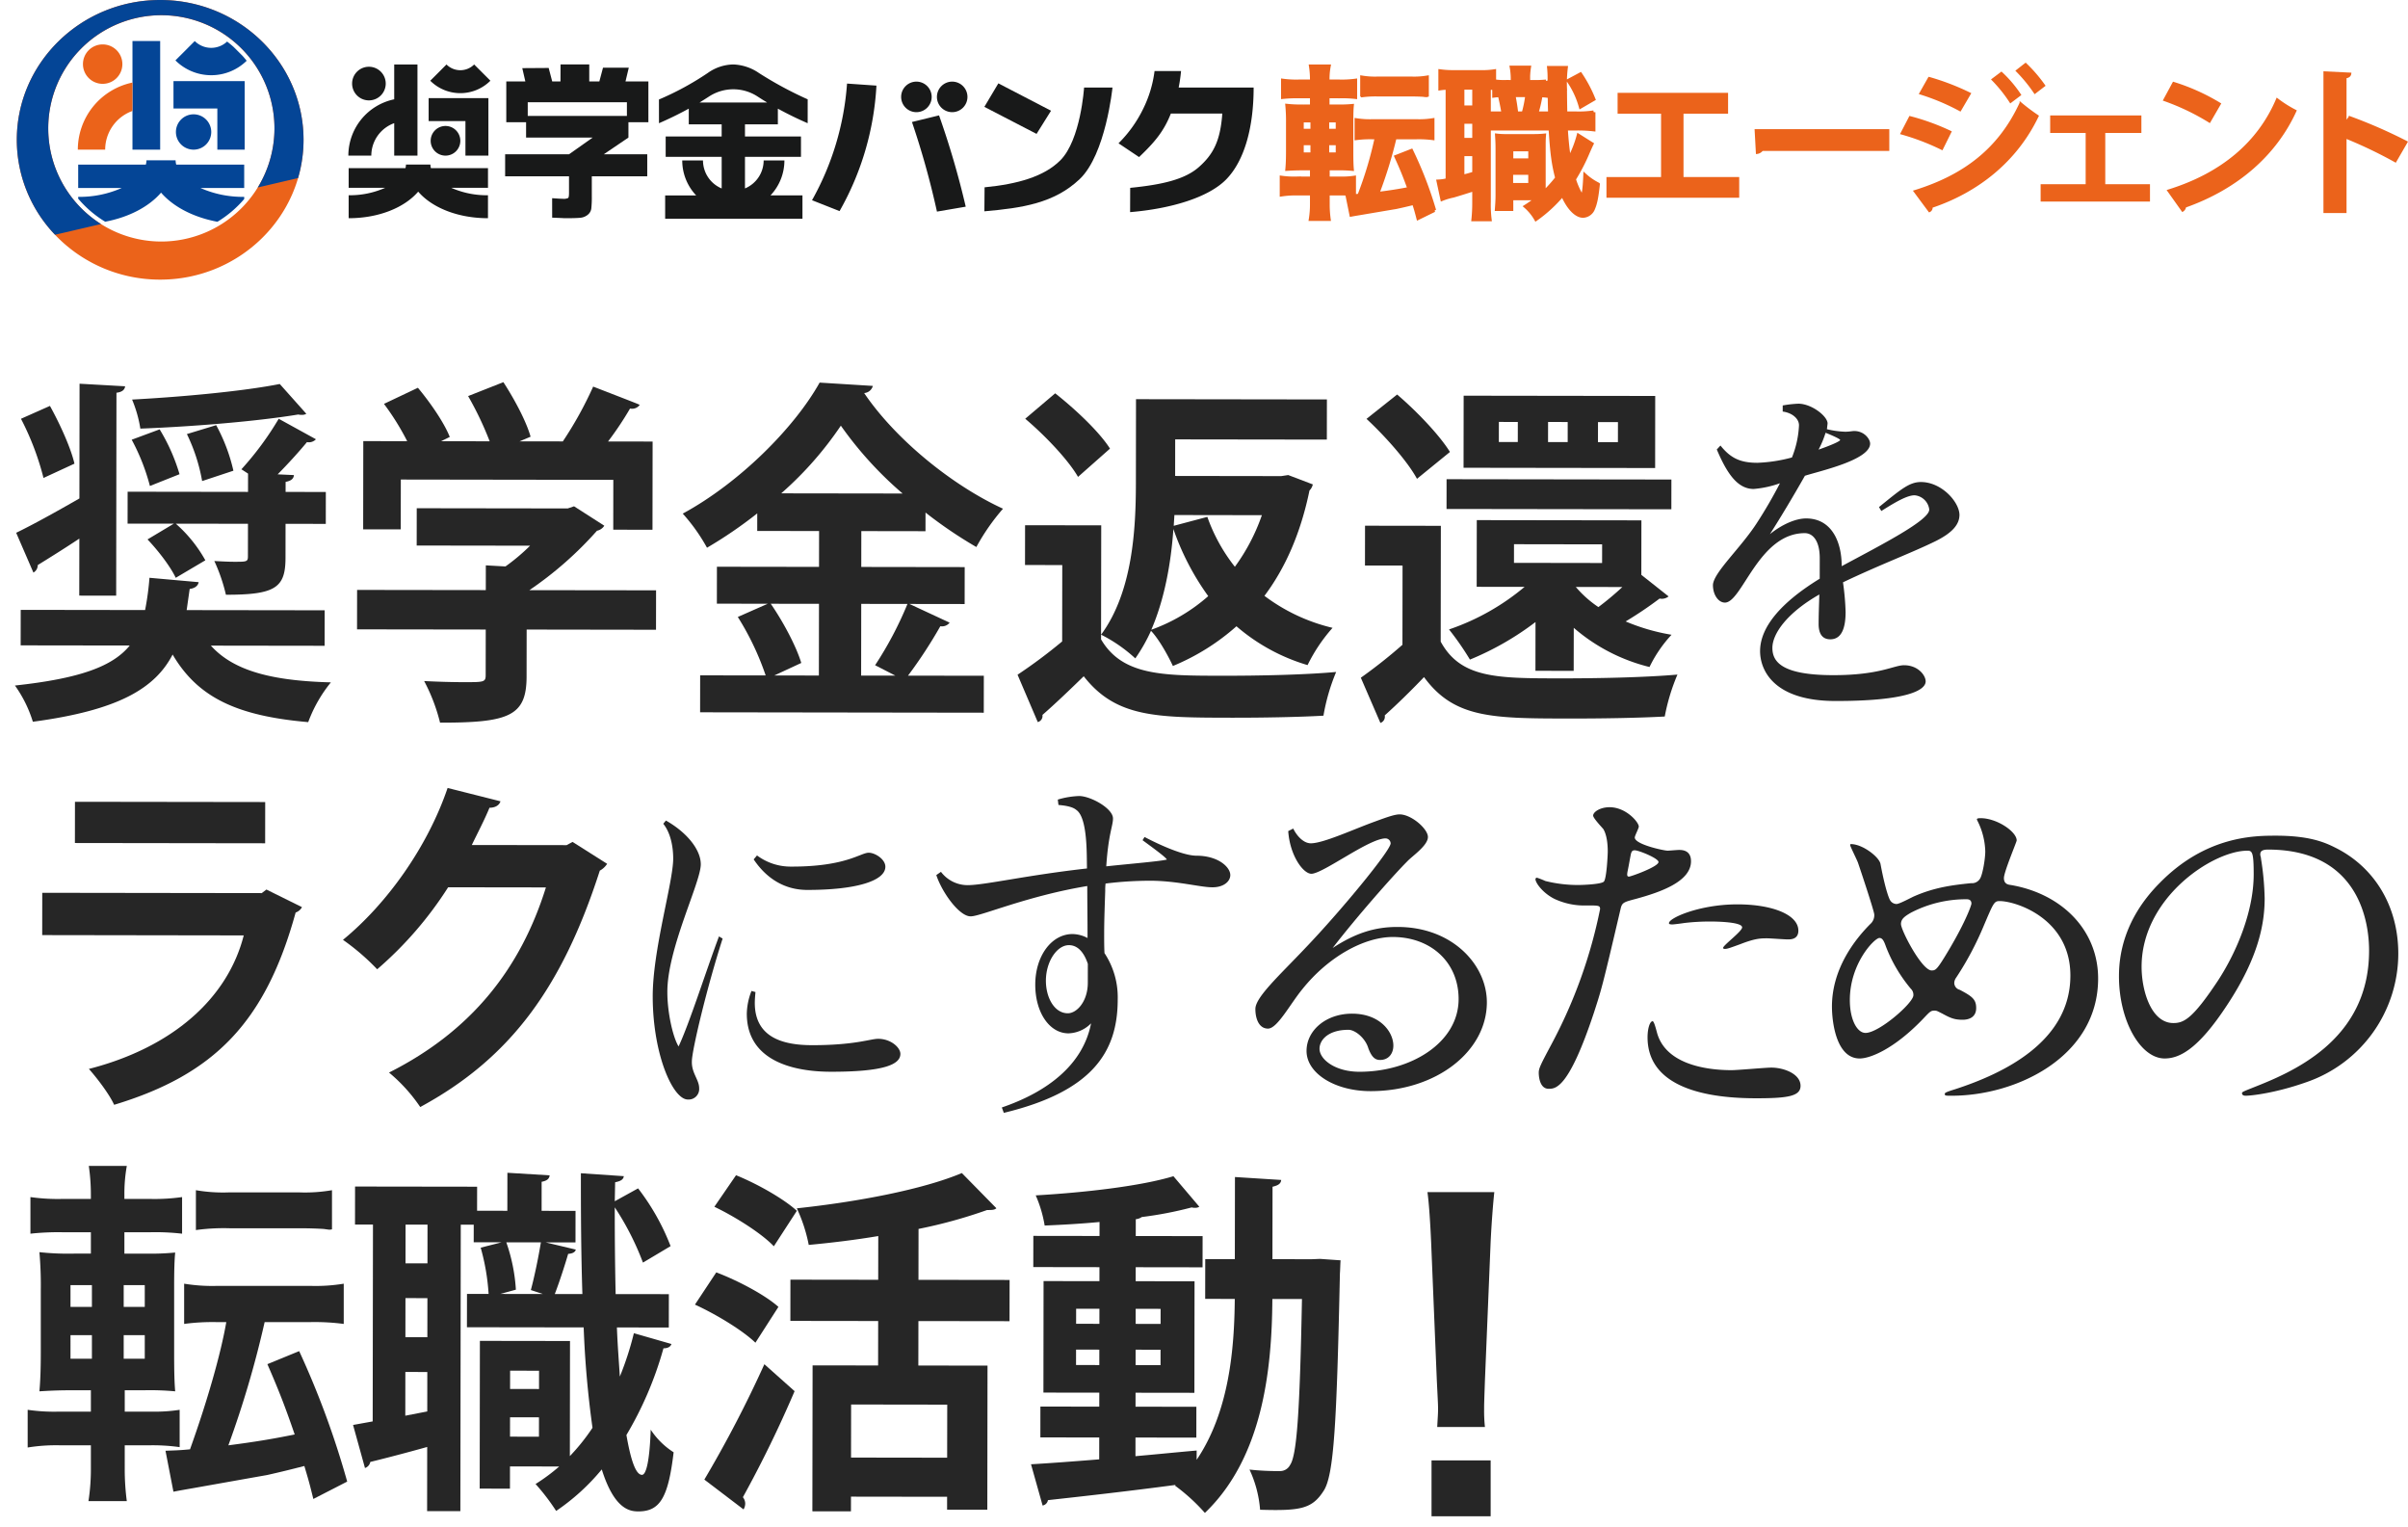 <svg xmlns="http://www.w3.org/2000/svg" width="679.884" height="431.142" viewBox="0 0 679.884 431.142">
  <g id="グループ_1259" data-name="グループ 1259" transform="translate(508.362 781.704)">
    <g id="グループ_1250" data-name="グループ 1250" transform="matrix(0.998, 0.07, -0.07, 0.998, -499.685, -702.769)">
      <path id="パス_2639" data-name="パス 2639" d="M7.9,10.705c3.156,4.853,6.711,11.4,8.044,15.772L7.512,31.112A77.382,77.382,0,0,0,0,14.9Zm12,52.816L18.8,47.474c-4.2,3.229-8.232,6.144-11.191,8.272a2.385,2.385,0,0,1-1.072,2.2L.9,47.083c4.436-2.536,10.739-6.62,17.126-10.913L15.8,3.875,28.677,3.7c-.032.916-.639,1.666-2.31,1.985l3.927,57.122ZM89.966,72.8,57.943,75c6.854,6.628,17.817,8.714,34.51,7.972a39.181,39.181,0,0,0-5.6,11.639C66.7,94.276,55.3,89.885,47.349,78.264c-4.3,9.931-14.275,16.8-38.024,21.677A35.432,35.432,0,0,0,3.57,90.1C21.877,86.81,30.724,82.753,35.1,76.571L4.386,78.682,3.7,68.691l35.021-2.406a78.193,78.193,0,0,0,.592-9.167l13.942.261c-.118,1.018-.912,1.784-2.4,2.089l-.433,6.013L89.28,62.809ZM80.235,7.862a2.342,2.342,0,0,1-1.29.393A3.273,3.273,0,0,1,78,8.218c-11.386,2.71-29.072,5.446-44.2,7.093A35.355,35.355,0,0,0,30.9,7.3C45.453,5.487,62.2,2.715,72.169,0ZM46.707,56.608c-1.612-2.93-5.389-7.233-8.7-10.25l7.092-4.95-13.017.9-.617-8.984,33.9-2.329-.354-5.148-1.956-1.082A86.739,86.739,0,0,0,72.56,9.808l10.882,5.033a2.739,2.739,0,0,1-2.472.981c-1.973,2.772-4.915,6.524-7.614,9.65l4.6-.113c-.022,1.015-.637,1.666-2.207,2.077l.194,2.826,11.329-.779.617,8.982-11.329.779.659,9.589c.577,8.375-2.094,10.589-16.047,11.548a49.217,49.217,0,0,0-3.929-9.262c1.973-.035,3.947-.067,5.537-.177,3.559-.244,3.932-.271,3.829-1.786l-.631-9.184-20.319,1.4a39.02,39.02,0,0,1,9.041,9.72ZM39.246,15.141a52.951,52.951,0,0,1,6.486,12.229l-8.105,3.9A58.231,58.231,0,0,0,31.583,18.61Zm15.836-2.3a50,50,0,0,1,5.75,12.482l-8.6,3.531a50.019,50.019,0,0,0-5.217-12.924Z" transform="translate(0 24.457)" fill="#262626"/>
      <path id="パス_2640" data-name="パス 2640" d="M11.324,29.961l.963,14.028-10.58.728L0,19.888l12.359-.85A71.611,71.611,0,0,0,5.085,8.994l9.237-5.2c3.75,3.9,8.07,9.28,9.941,13.209l-2.354,1.378,13.673-.939a92.292,92.292,0,0,0-6.96-12.3L38.275.526c3.418,4.532,7.218,10.558,8.734,14.814l-3,1.523,12.172-.836A105.525,105.525,0,0,0,63.641,0C76.521,3.983,76.809,4.064,77.1,4.247a2.667,2.667,0,0,1-2.647,1.2,90.877,90.877,0,0,1-5.542,9.709l12.548-.863,1.706,24.83-11.047.759-.966-14.028ZM85.371,56.1l.762,11.1-36.423,2.5.909,13.221c.764,11.1-3.974,13.354-23.45,14.693a50.929,50.929,0,0,0-5.3-11.4c3.853-.062,8.073-.253,11.068-.459,5.807-.4,6.274-.432,6.136-2.45L38.194,70.5,1.956,72.992l-.762-11.1L37.43,59.4l-.479-6.965,5.546-.078a56.236,56.236,0,0,0,6.527-6.33l-31.93,2.194-.722-10.5L58.882,34.8l1.737-.728,8.9,4.866A3.2,3.2,0,0,1,67.554,40.5,101.9,101.9,0,0,1,49.7,58.557Z" transform="translate(96.812 18.999)" fill="#262626"/>
      <path id="パス_2641" data-name="パス 2641" d="M65.6,60.648l11.69,4.47a2.738,2.738,0,0,1-2.551,1.189,131.122,131.122,0,0,1-8.127,14.551l21.35-1.469.715,10.4L8.807,95.276l-.715-10.4,18.448-1.268a77.912,77.912,0,0,0-9-15.908l8.169-4.313-14.325.985-.715-10.395L39.418,52l-.693-10.091-17.416,1.2-.341-4.945A123.981,123.981,0,0,1,7.5,48.823,51.46,51.46,0,0,0,0,39.7C15.5,29.817,29.79,13.219,35.948.121L50.991,0a2.712,2.712,0,0,1-2.3,2.185c9.9,12.6,26.791,24.322,41.372,29.809a60.356,60.356,0,0,0-6.748,11.312,124,124,0,0,1-14.991-8.7l.361,5.249L50.617,41.094l.693,10.091,29.121-2,.713,10.395ZM40.133,62.4l-13.578.932c3.913,4.9,8.036,11.516,9.759,16.06l-7.341,4.053,12.546-.862ZM61.5,29.7A104.179,104.179,0,0,1,42.772,11.821a98.663,98.663,0,0,1-15.45,20.227Zm-4.355,48.87a101.822,101.822,0,0,0,7.9-17.883l-13.015.894,1.386,20.184,9.645-.663Z" transform="translate(188.179 13.285)" fill="#262626"/>
      <path id="パス_2642" data-name="パス 2642" d="M7.935,3.642c5.822,3.962,13.1,9.849,16.519,14.48l-8.442,8.591C12.971,22.157,5.844,15.65,0,11.388ZM23.5,39.888l2.205,32.1c6.692,9.779,18.116,9,34.6,7.862,10.768-.74,23.574-1.924,32.227-3.33a56.233,56.233,0,0,0-2.711,12.556c-6.9.88-16.72,1.759-25.9,2.389C42.859,92.91,31.436,93.7,21.555,82.712c-3.757,4.214-7.6,8.432-10.862,11.7A1.785,1.785,0,0,1,9.521,96.52L2.893,83.589a146.57,146.57,0,0,0,11.9-10.25l-1.477-21.5-10.488.722-.769-11.2ZM75.15,22.041l7.107,2.148a3.426,3.426,0,0,1-.818,1.781C79.824,38.047,76.2,48.231,70.839,56.51A51.793,51.793,0,0,0,90.65,64.172a46.6,46.6,0,0,0-6.3,10.98,54.166,54.166,0,0,1-20.788-9.523A63.205,63.205,0,0,1,46.449,78.06c-1.507-2.735-4.455-7.3-6.861-9.466a47.883,47.883,0,0,1-3.866,8.073,42.249,42.249,0,0,0-10.1-6c8.061-12.722,7.69-30.441,6.81-43.257L30.8,3.694,84.547,0l.777,11.3-42.7,2.936.708,10.292L73.2,22.479ZM55.021,57.7a72.9,72.9,0,0,1-11.13-18.2c0,9.53-1.081,19.846-4.229,28.784A49.529,49.529,0,0,0,55.021,57.7m-11.1-19.112,9.284-3.175a48.924,48.924,0,0,0,8.737,13.5,55.106,55.106,0,0,0,6.584-15.055L43.9,35.545Z" transform="translate(282.722 8.131)" fill="#262626"/>
      <path id="パス_2643" data-name="パス 2643" d="M8.142,4.692c5.65,4.173,12.669,10.488,16,15.124l-8.749,8.206C12.437,23.359,5.677,16.726,0,12.147Zm14.9,36.09,2.241,32.6c6.326,9.909,16.625,9.2,33.854,8.017,11.144-.765,24.511-1.991,33.446-3.416a57.224,57.224,0,0,0-2.747,12.052c-7.088.894-17.374,1.8-26.833,2.453-21.629,1.487-32.4,2.227-41.716-8.795-3.475,4.193-7.142,8.3-10.305,11.56a1.835,1.835,0,0,1-1.071,2.2l-6.4-12.336a144.265,144.265,0,0,0,11.066-10.09L13.042,52.723l-10.58.727-.769-11.2Zm1.266-4.854-.577-8.377,63.3-4.35.577,8.377ZM80.824,0l1.4,20.286L28.285,23.993,26.89,3.708ZM63.3,78.981l-10.769.74-.943-13.727A81.592,81.592,0,0,1,33.869,77.86a80.809,80.809,0,0,0-6.483-8.073A66.337,66.337,0,0,0,47.817,56.314l-13.484.927L33.043,38.47l46.35-3.185,1.054,15.34,8.1,5.527a3.012,3.012,0,0,1-2.487.781,108.38,108.38,0,0,1-9.107,7.115,57.418,57.418,0,0,0,13.179,2.844A37.043,37.043,0,0,0,84.57,76.4a51.307,51.307,0,0,1-22.1-9.533Zm-20.252-63.3-.388-5.652-5.337.368.388,5.652Zm.948,28.834.362,5.249,24.811-1.7-.359-5.249Zm13.1-29.8L56.7,9.061l-5.525.379.389,5.652Zm5.144,40.612a30.943,30.943,0,0,0,6.756,5.215,82.632,82.632,0,0,0,6.352-6.117Zm9-41.585-.388-5.652-5.62.388.39,5.65Z" transform="translate(378.804 0.666)" fill="#262626"/>
      <path id="パス_2644" data-name="パス 2644" d="M63.56,35.9c-6.512,3.8-15,7.625-25.413,13.509a72.169,72.169,0,0,1,1.325,8.326c.27,3.937-.315,7.729-3.78,7.967-1.966.135-3.453-.98-3.6-4.418-.145-2.119-.238-4.851-.361-7.985C22.919,59.175,19.3,65.306,19.567,69.241c.256,3.733,2.866,7.508,17.568,6.5,13.2-.907,16.94-4,19.844-4.2,3.932-.27,6.281,2.408,6.4,4.126.174,2.522-5.05,5.923-25.088,7.3-17.23,1.184-21.751-7.124-22.125-12.575-.472-6.862,5.136-14.246,15.359-21.538L31.129,43.1c-.341-4.947-2.453-6.932-4.7-6.776-13.017.9-16.259,20.79-21.127,21.124-1.781.123-3.517-1.887-3.711-4.713C1.45,49.293,8.65,41.8,12.664,34.529a130.185,130.185,0,0,0,5.778-11.756A28.809,28.809,0,0,1,11.155,24.9C6.755,25.2,3.482,21.371,0,14.512l.954-1.184C4.106,16.763,7,17.781,11.68,17.461a43,43,0,0,0,9.634-2.184A27.463,27.463,0,0,0,22.663,6.16l-.007-.1c-.132-1.917-2.3-3.389-4.851-3.519L17.686.822A31.031,31.031,0,0,1,22.051.014C25.8-.242,30.535,2.98,30.676,5L30.6,6.627a25.362,25.362,0,0,0,5.2.352c1.216-.084,1.953-.337,2.514-.376,2.9-.2,4.654,2.012,4.736,3.224.32,4.644-13.791,8.756-17.726,10.344-2.8,5.871-6.11,12.386-8.7,17.128,3.183-2.956,6.9-4.937,9.9-5.143,7.115-.489,10.464,5.77,10.941,12.734C48.28,38.063,61.2,30.28,60.992,27.254l-.008-.1A4.565,4.565,0,0,0,56.594,23.5c-2.061.142-5.119,2.177-9.06,5.082L46.8,27.518c5.746-5.364,8.036-7.652,11.312-7.876,5.805-.4,11.15,4.812,11.493,8.437C69.8,30.8,67.989,33.261,63.56,35.9M30.293,7.664a27.034,27.034,0,0,1-1.641,4.878c3.381-1.45,5.832-2.735,5.9-3.145-.216-.391-2.912-1.32-4.257-1.733" transform="translate(478.023 0.001)" fill="#262626"/>
      <path id="パス_2645" data-name="パス 2645" d="M73.4,28.856a3.153,3.153,0,0,1-1.676,1.636C65.413,61.855,52.108,77.674,24.418,88.2c-1.512-2.836-5.288-7.139-7.81-9.6,23.086-7.672,37.681-22.565,40.954-40.639L.819,41.854,0,29.947,61.8,25.7l1.243-1.1ZM61.772,11.606,8.211,15.288l-.8-11.606L60.973,0Z" transform="translate(15.35 142.411)" fill="#262626"/>
      <path id="パス_2646" data-name="パス 2646" d="M72.87,18.2a5.632,5.632,0,0,1-1.929,2.062C62.629,53.994,49.388,74.882,25.052,90.344a46.327,46.327,0,0,0-9.469-9.085C38.18,67.842,50.631,49.142,56.1,26.052L28.571,27.944A104.479,104.479,0,0,1,10.214,52.425,64.449,64.449,0,0,0,0,44.815C11.487,33.985,21.908,17.247,26.462,0L41.607,2.711c-.292,1.236-1.467,1.926-2.966,2.03-1.248,3.736-2.878,7.4-4.241,10.837l26.686-1.834L62.71,12.72Z" transform="translate(100.936 134.845)" fill="#262626"/>
      <path id="パス_2647" data-name="パス 2647" d="M12.747,67.311c.128,3.236,2.413,5.006,2.573,7.328a2.972,2.972,0,0,1-2.963,3.45c-4.214.29-10.7-11.939-11.9-28.082-1-13.216,3.492-32.689,3.027-39.45C3.254,7.225,2.234,3.34,0,.959L.686,0C6.815,2.925,11.081,7.5,11.364,11.638c.354,5.146-7.819,24.465-6.886,36.675.374,5.45,2.359,12.41,4.23,15.02,2.56-6.566,6.222-21.724,9.2-31.763l1.071.533c-3.457,14.03-6.449,32.082-6.234,35.209M41.821,16.743C35.547,17.175,30.181,14.4,26.157,9.2l.858-1.175a15.847,15.847,0,0,0,9.86,2.465c15.45-1.062,19.206-5.274,21.547-5.436,1.779-.121,4.807,1.5,4.952,3.615.278,4.038-7.977,7.141-21.554,8.073M51.986,67.456c-9.926.681-23.783-1.1-24.72-14.73a18.347,18.347,0,0,1,.873-6.449l1.145.228c-.025,1.015-.049,2.03.02,3.04.68,9.891,8.965,11.348,16.924,10.8,12.079-.83,16.355-2.949,18.508-3.1C68.3,57,71.178,59.242,71.3,61.058c.207,3.028-4.429,5.375-19.316,6.4" transform="translate(188.816 139.703)" fill="#262626"/>
      <path id="パス_2648" data-name="パス 2648" d="M77.758,23.078c-3.089.212-10.049-1.133-17.353-.632A102.534,102.534,0,0,0,47.82,24.123a14.037,14.037,0,0,0,.045,2.023c.135,3.339.246,7.692.551,12.133.125,1.816.25,3.632.469,5.441a22.59,22.59,0,0,1,4.647,12.863C54.539,71.218,48.285,82.9,23.7,90.675L23.034,89.2C35.653,83.872,45.05,75.521,46.5,63.757a9.349,9.349,0,0,1-6.173,3.264c-5.337.368-9.766-5.208-10.306-13.081-.555-8.073,3.608-14.546,9.51-14.951a9.373,9.373,0,0,1,4.288.821c-.366-5.35-.8-10.29-1.1-14.627-16.752,3.991-29.374,10.638-32.183,10.83l-.093.007C7.259,36.239,1.926,29.812,0,25.076l1.248-1A9.428,9.428,0,0,0,9,27.3c4.775-.327,16.473-3.972,33.289-7.055C41.935,16.515,41.5,6,38.158,4c-.991-.745-2.7-1.03-5.154-1.066l-.29-1.5A23.75,23.75,0,0,1,38.636.012c3.28-.224,9.887,2.868,9.989,5.7.14,2.018-1,4.532-.949,13.553,7.527-1.329,14.791-2.436,16.91-3.091-.035-.5-5.047-3.607-7.211-4.979l.5-.946c4.367,1.929,11.317,4.493,14.969,4.242,6.18-.425,9.773,2.573,9.925,4.794.125,1.819-1.722,3.667-5.008,3.792M44.412,47.069c-1.354-3.254-3.264-5.047-5.7-4.88-3.371.233-6.141,5.085-5.775,10.435.336,4.844,3.067,9.016,6.812,8.758,2.528-.174,5.391-3.718,5.03-8.963Z" transform="translate(266.696 124.633)" fill="#262626"/>
      <path id="パス_2649" data-name="パス 2649" d="M33.991,78.481c-9.924.683-18.316-3.708-18.753-10.068-.4-5.75,4.708-10.869,12.106-11.378,7.864-.54,11.963,4.35,12.228,8.188.152,2.219-1.035,4.124-3.468,4.293-1.4.094-2.4-.646-3.5-3.006-1.044-2.866-4.106-4.989-5.979-4.859-5.618.386-7.953,3.384-7.778,5.906.2,2.927,4.75,6.164,11.678,5.689,14.421-.991,27.342-10.095,26.5-22.408-.715-10.393-9.065-16.918-19.739-16.185-7.866.541-17.61,6.586-24.457,16.485C9.652,55.616,6.566,62.723,3.946,62.9,1.228,63.089.171,60.022.013,57.7l-.007-.1c-.229-3.328,6.357-10.172,12.867-18.121C22,28.505,34.87,10.484,34.816,8.358a1.462,1.462,0,0,0-1.5-1.317c-4.682.322-16.831,11.095-20.195,11.427-2.34.162-6.439-4.728-7.378-11.558L7.1,6.1c1.069,1.855,3.094,3.946,5.246,3.8,3.558-.244,11.9-4.873,17.65-7.4,3.192-1.435,5.385-2.4,6.79-2.494,3.278-.224,8.237,3.49,8.4,5.812.165,2.421-4.035,5.65-5.335,7.26-3.662,4.207-13.158,16.622-19.3,25.867,5.989-4.569,11.388-6.766,17.756-7.2,15.349-1.153,26,8.759,26.738,19.456.949,13.828-12.513,26.007-31.053,27.281" transform="translate(359.162 123.476)" fill="#262626"/>
      <path id="パス_2651" data-name="パス 2651" d="M76.5,42.719c.521,4.831,1.214,9.446,1.794,13.769A87.953,87.953,0,0,0,81.392,44L92.18,46.3q-.339,1.239-2.163,1.366A100.364,100.364,0,0,1,81.3,72.806c1.7,6.881,3.392,11.024,5.17,10.9,1.219-.084,1.872-4.286,1.561-12.885a21.775,21.775,0,0,0,6.9,5.913c-.617,12.922-2.694,16.918-8.781,17.338-2.34.159-6.777-.044-11.11-11.1A60.949,60.949,0,0,1,63.015,95.562a60.14,60.14,0,0,0-6.326-7.171A52.762,52.762,0,0,0,63,82.991l-13.858.953.43,6.257-8.522.585L38.19,49.2l25.374-1.743,2.229,32.4a57.415,57.415,0,0,0,5.817-8.412,278.575,278.575,0,0,1-4.468-28.084L34.275,45.619l-.644-9.387,6.085-.418a61.751,61.751,0,0,0-3.141-12.863l5.793-1.92-7.866.541-.339-4.945-3.65.251,5.542,80.64-9.365.642L25.45,80.1c-5.969,2.133-11.67,4.047-15.721,5.338A2.265,2.265,0,0,1,8.35,87.253L4.144,75.373,9.6,73.985,5.793,18.578l-5.057.347L0,8.225,34.365,5.863l.465,6.765,8.52-.585-.733-10.7,11.939-.111c-.032.916-.551,1.56-2.123,1.971L53,11.38l9.55-.658.609,8.881-8.427.578,8.662,1.433c-.138.72-.767,1.168-2.072,1.359-.712,3.295-1.894,8.039-2.966,11.562L66.123,34C64.991,23.026,64.1,11.425,63.315.022L75.45,0c-.03.912-.745,1.47-2.317,1.882l.273,5.357,6.306-4.085A64.617,64.617,0,0,1,90.006,18.768L82.552,23.95a78.263,78.263,0,0,0-9.026-15c.561,8.176,1.222,16.446,1.959,24.4l14.983-1.03.642,9.388Zm-54.6-14.3-.75-10.9-6.18.425.749,10.9Zm1.428,20.791-.755-11-6.181.425.755,11Zm-4.66,22.526,6.1-1.634L24,59l-6.18.425ZM51.533,33.887c.765-3.905,1.507-9.533,1.885-13.615l-9.737.669a49.363,49.363,0,0,1,3.632,13.137L42.994,35.59l11.987-.825Zm3.9,22.547-8.147.56.354,5.148,8.147-.56ZM48.563,75.565l8.147-.56-.376-5.45-8.146.56Z" transform="translate(109.21 240.632)" fill="#262626"/>
      <path id="パス_2652" data-name="パス 2652" d="M5.369,32.805c6.051,1.816,14.1,5.318,18.176,8.485L17.777,51.828C13.983,48.639,6.181,44.615,0,42.3ZM9.012,5.074C14.976,7,22.854,10.715,26.836,13.888L21.061,24.322c-3.714-3.392-11.43-7.528-17.525-9.948ZM6.1,91.364A336.562,336.562,0,0,0,20.722,57.707l9.041,6.986A331.713,331.713,0,0,1,17.3,95.562a2.9,2.9,0,0,1,.781,1.774,3.215,3.215,0,0,1-.357,1.647Zm82.79-50.61L63.236,42.517l.858,12.516L83.57,53.694l2.789,40.571-11.329.779-.25-3.634-27.062,1.86L48,97.408l-10.862.747L34.319,57.08l18.446-1.268L51.905,43.3l-24.72,1.7-.8-11.607,24.718-1.7-.846-12.31c-6.478,1.56-13.071,2.824-19.4,3.866a43.85,43.85,0,0,0-4.079-10.063C43.61,10.2,61.906,5.394,72.542,0L82.96,9.22c-.528.545-1.182.588-2.586.686a139.361,139.361,0,0,1-18.922,6.675l.985,14.33,25.658-1.764ZM74.024,80.409,73,65.473,45.936,67.332l1.027,14.937Z" transform="translate(207.228 233.08)" fill="#262626"/>
      <path id="パス_2653" data-name="パス 2653" d="M81.279,21.451l5.832,0c-.032.916.072,2.43.069,3.748,2.05,42.143,2.307,56.829-.292,61.467-2.922,5.374-6.259,6.109-17.515,6.581a32.711,32.711,0,0,0-3.774-11.1,72.818,72.818,0,0,0,8.456-.177,3.151,3.151,0,0,0,2.876-1.922C78.618,77.2,78.649,65.335,77,33.1l-8.334.573c1.266,19.787.445,44.788-14.772,61.55a53.452,53.452,0,0,0-8.955-7.09l.175-.214c-13.359,2.743-26.646,5.176-35.66,6.81A1.837,1.837,0,0,1,8.06,96.346L3.984,84.967c5.129-.656,11.742-1.619,19.1-2.731l-.423-6.156L6.085,77.217l-.6-8.68L22.063,67.4l-.27-3.935L6.062,64.544,3.9,33.156l15.73-1.081-.27-3.937L.73,29.418l-.6-8.78,18.633-1.28-.271-3.937C13.281,16.288,8.058,16.95,3.111,17.5A35.211,35.211,0,0,0,0,9.189c13.614-1.748,29.315-4.65,38.389-8.114l7.893,8.078a2.033,2.033,0,0,1-1.2.384,3.219,3.219,0,0,1-.943-.037A105.646,105.646,0,0,1,30.284,13.19a3.394,3.394,0,0,1-1.644.725l.327,4.741,18.82-1.293.6,8.78-18.82,1.293.27,3.937,16.573-1.138,2.158,31.389L32,62.764l.271,3.934L49.4,65.519,50,74.2,32.866,75.378l.361,5.247c5.677-.9,11.44-1.9,17.117-2.8l.18,2.625c8.238-14.256,8.424-32.114,7.559-46.048l-8.333.573-.769-11.2,8.333-.573L55.726.088,68.8,0c-.025,1.015-.644,1.565-2.3,2.084l1.4,20.387,11.049-.759ZM13.614,40.295l.292,4.241,6.556-.45-.292-4.239ZM14.7,56.142l6.552-.45-.3-4.34-6.552.45ZM37.4,38.663l-7.024.482.292,4.239,7.023-.482Zm1.089,15.846-.3-4.34-7.023.482.3,4.34Z" transform="translate(301.008 228.716)" fill="#262626"/>
      <path id="パス_2660" data-name="パス 2660" d="M-119.995-7.107c0,1.133.309,4.532,2.781,4.532,1.957,0,5.665,0,12.772-21.424,2.163-6.7,2.266-6.8,7.519-29.252.412-1.854.824-1.957,4.326-2.884,6.8-1.854,15.553-4.841,15.553-10.609,0-3.193-2.575-3.193-3.4-3.193-.515,0-2.781.206-3.193.206-1.03,0-9.27-1.751-9.27-3.708,0-.515,1.133-2.575,1.133-3.09,0-1.236-3.6-5.459-8.24-5.459-2.678,0-4.635,1.339-4.635,2.369,0,.721,2.472,3.3,2.884,3.811,1.236,2.06,1.236,5.562,1.236,6.386,0,.721-.309,7.725-1.133,8.446s-5.768.927-7.313.927a37.851,37.851,0,0,1-9.167-1.133,22.5,22.5,0,0,0-2.369-.927.433.433,0,0,0-.412.412c0,1.03,2.06,3.914,5.356,5.562a19.793,19.793,0,0,0,9.167,1.854c3.3,0,3.708,0,3.708,1.03a138.7,138.7,0,0,1-13.6,37.9C-119.48-9.373-119.995-8.343-119.995-7.107Zm25.029-56.65c.515-2.472.515-2.781.927-4.841.206-1.03.515-1.236,1.133-1.236,1.133,0,6.695,2.266,6.695,3.3,0,1.339-7.828,4.12-8.343,4.12C-95.172-62.418-95.069-63.036-94.966-63.757Zm11.742,14.626c.1.206.824.206.927.206.412,0,2.781-.309,3.4-.412a60.776,60.776,0,0,1,7.416-.412c1.545,0,8.858.1,8.858,1.648,0,1.133-5.356,5.047-5.356,5.768,0,.309.309.309.515.309.721,0,1.751-.412,4.326-1.339,4.223-1.648,5.768-1.648,7.622-1.648.824,0,4.841.309,5.768.309.824,0,2.987,0,2.987-2.472,0-4.532-7.416-7.416-17.2-7.416C-74.984-54.59-83.945-50.47-83.224-49.131Zm-4.635,27.5c-.824,0-1.442,2.163-1.442,4.532C-89.3-4.12-75.4.1-58.71.1c8.755,0,12.566-.515,12.566-3.5,0-3.4-4.738-5.15-8.24-5.15-1.648,0-9.476.721-11.227.721-7.828,0-18.952-1.957-21.115-10.918C-86.829-19.055-87.447-21.63-87.859-21.63ZM37.8-33.681c0-13.6-10.2-23.9-24.617-26.368-.824-.1-1.957-.309-1.957-1.957,0-1.751,3.6-10.2,3.6-10.609,0-2.472-5.562-6.283-10.2-6.283-.206,0-1.03,0-1.03.309a1.74,1.74,0,0,0,.206.515,20.292,20.292,0,0,1,2.163,8.549c0,2.06-.721,6.386-1.442,7.622a2.653,2.653,0,0,1-2.575,1.339c-5.047.515-10.2,1.133-16.068,3.708-.721.309-4.12,2.163-4.944,2.163a2.124,2.124,0,0,1-1.854-1.133c-.412-.721-1.442-3.605-2.678-10.2-.412-1.957-5.047-5.562-8.343-5.562-.206,0-.206.206-.206.309,0,.309,1.854,4.017,2.163,4.841.515,1.442,4.635,13.8,4.635,14.729a3.307,3.307,0,0,1-1.133,2.678C-30.8-44.7-37.286-36.462-37.286-25.75c0,4.12,1.133,14.626,7.828,14.626,2.884,0,9.682-2.575,18.025-11.33,1.854-1.957,2.06-2.163,3.09-2.163.618,0,.721.1,2.163.824,2.266,1.236,3.4,1.751,5.768,1.751,1.648,0,3.811-.618,3.811-3.3,0-2.472-1.133-3.3-4.635-5.15a2.021,2.021,0,0,1-1.545-1.957,2.688,2.688,0,0,1,.515-1.442A87.324,87.324,0,0,0,5.562-48.616c2.678-6.283,2.884-6.9,4.429-6.9,4.635,0,19.982,4.944,19.982,21.012,0,18.643-18.849,27.6-32.445,32.033-2.678.824-2.987,1.03-2.987,1.339,0,.515.206.515,1.957.515C14.832-.618,37.8-11.639,37.8-33.681ZM2.06-54.8c0,.515-1.957,5.974-7.622,15.141-2.163,3.5-2.575,3.708-3.6,3.708-2.781,0-8.652-11.33-8.652-13.081,0-1.442,1.03-2.163,2.781-3.193A33.685,33.685,0,0,1,.618-56.032C1.03-56.032,2.06-56.032,2.06-54.8ZM-14.317-28.943c0,2.163-9.682,10.609-13.493,10.609-2.369,0-4.429-3.708-4.429-9.27,0-10.4,7-17.51,8.343-17.51.927,0,1.339,1.03,1.854,2.472a42.063,42.063,0,0,0,7,11.845A2.336,2.336,0,0,1-14.317-28.943ZM85.7-70.04c28.119,0,28.531,24.514,28.531,28.531,0,25.647-22.351,34.5-33.063,38.728-2.575,1.03-2.781,1.133-2.781,1.442,0,.618.618.721,1.03.721,1.545,0,8.343-.721,17.1-3.811a38.412,38.412,0,0,0,25.956-36.256c0-13.493-6.8-24.514-17.922-29.973-2.884-1.442-7.21-3.3-16.583-3.3-5.974,0-19.776,0-32.857,13.39-10.3,10.4-11.433,20.806-11.433,26.265,0,12.566,6.077,23.175,12.875,23.175,4.12,0,9.373-2.472,17.613-15.038,9.064-13.7,10.609-23.278,10.609-30.179a78.952,78.952,0,0,0-1.03-11.124c0-.412-.206-.824-.206-1.133C83.533-69.216,83.636-70.04,85.7-70.04Zm-5.768.309c1.339,0,1.751.515,1.751,6.695,0,10.2-4.635,21.63-10.094,29.973-7.107,10.712-9.579,11.948-12.566,11.948-6.283,0-8.961-9.167-8.961-15.862C50.058-56.444,70.143-69.731,79.928-69.731Z" transform="matrix(0.998, -0.07, 0.07, 0.998, 560.453, 192.142)" fill="#262626"/>
      <path id="パス_2659" data-name="パス 2659" d="M6.785-23.115a41.071,41.071,0,0,1-.23-4.83c0-1.61,0-1.61.23-8.28l1.61-39.1c.23-4.945.69-10.925,1.035-14.03H-9.43c.46,3.22.805,8.97,1.035,14.03l1.61,39.1c.345,6.9.345,6.9.345,8.165,0,1.38-.115,2.53-.23,4.945ZM8.4,2.07V-13.685H-8.28V2.07Z" transform="matrix(0.998, -0.07, 0.07, 0.998, 426.891, 317.765)" fill="#262626"/>
      <path id="パス_2670" data-name="パス 2670" d="M-19.277-8.13h6.626a54.16,54.16,0,0,1,8.867.511V-18.146a45.854,45.854,0,0,1-7.99.511h-7.5v-6.03h5.652a76.791,76.791,0,0,1,8.575.307c-.195-2.453-.292-4.906-.292-11.038V-52.59c0-5.417.1-7.768.292-9.914a69.675,69.675,0,0,1-8.185.307h-6.139v-6.03h7.308a66.253,66.253,0,0,1,8.965.409V-78.142a56.205,56.205,0,0,1-9.452.511h-6.821v-1.022a44.355,44.355,0,0,1,.682-8.279H-29.411a57.006,57.006,0,0,1,.585,8.279v1.022h-7.6a55.5,55.5,0,0,1-9.452-.511v10.323a73.011,73.011,0,0,1,8.965-.409h8.088v6.03H-33.6a75.014,75.014,0,0,1-9.744-.409,106.72,106.72,0,0,1,.39,10.732v17.069c0,4.8-.1,8.177-.39,11.447,3.216-.2,5.554-.307,9.939-.307h4.58v6.03h-8.867a51.9,51.9,0,0,1-8.965-.511v10.63a50.151,50.151,0,0,1,9.452-.613h8.38V-1.9a59.669,59.669,0,0,1-.682,9.505h10.816a68.525,68.525,0,0,1-.585-8.994Zm-.292-24.428V-39.2h5.944v6.643Zm0-14.616v-6.132h5.944v6.132Zm-8.965-6.132v6.132h-6.042v-6.132Zm0,14.1v6.643h-6.042V-39.2ZM9.371-42.881C7.812-33.886,4.012-20.6-.86-7.006-3.979-6.7-5.245-6.7-7.779-6.6L-5.538,4.952C-3.979,4.646-3.394,4.544.114,3.93Q18.239.711,20.869.251C24.962-.669,27.4-1.282,31.393-2.3c1.364,4.6,1.364,4.6,2.534,9.3l9.549-4.906A245.5,245.5,0,0,0,29.932-34.7l-8.965,3.679c3.118,7.155,4.97,11.856,7.7,19.828C22.623-9.97,17.849-9.152,9.956-8.13a283.765,283.765,0,0,0,10.232-34.75H32.953a62.75,62.75,0,0,1,9.549.511V-53.715a48.859,48.859,0,0,1-9.549.613H7.032a49.45,49.45,0,0,1-9.549-.613V-42.37a60.189,60.189,0,0,1,9.257-.511ZM.8-68.841a57.641,57.641,0,0,1,9.452-.511H29.834c2.923,0,5.554.1,7.016.2,1.462.2,1.462.2,1.559.2a2.621,2.621,0,0,0,.78-.1V-80.084a44.455,44.455,0,0,1-9.355.613H10.248A44.943,44.943,0,0,1,.8-80.084Z" transform="matrix(0.998, -0.07, 0.07, 0.998, 69.284, 333.01)" fill="#262626"/>
    </g>
    <g id="グループ_1251" data-name="グループ 1251" transform="translate(-503.618 -781.704)">
      <g id="グループ_1112" data-name="グループ 1112" transform="translate(357.076 18.006)">
        <g id="グループ_1111" data-name="グループ 1111" transform="translate(0 0)">
          <g id="グループ_1260" data-name="グループ 1260" transform="translate(0 0)">
            <path id="パス_55" data-name="パス 55" d="M51.364,4.513H82.058V9.9H69.474v18.38H85.2v5.347H48.217V28.285H63.633V9.9H51.364Z" transform="translate(43.786 3.936)" fill="#eb631b" stroke="#eb631b" stroke-width="0.5"/>
            <path id="パス_56" data-name="パス 56" d="M70.561,9.985h37.524v5.662H72.446a2.155,2.155,0,0,1-1.528.854Z" transform="translate(63.277 8.71)" fill="#eb631b" stroke="#eb631b" stroke-width="0.5"/>
            <path id="パス_57" data-name="パス 57" d="M94.973,15.01a64.338,64.338,0,0,1,11.5,4.179l-2.426,4.9a66.761,66.761,0,0,0-11.5-4.4Zm1.258,20.941c13.707-4.224,23.862-11.6,29.973-24.9a53.939,53.939,0,0,0,4.9,3.685c-6.113,12.806-17.122,21.391-29.973,25.7a1.122,1.122,0,0,1-.674,1.213Zm4.136-32A69.4,69.4,0,0,1,111.96,8.4l-2.786,4.763A62.16,62.16,0,0,0,97.848,8.4Zm20.447-1.438a34.619,34.619,0,0,1,5.3,6.248l-2.741,2.067a40,40,0,0,0-5.124-6.383ZM127.644,0a41.552,41.552,0,0,1,5.3,6.158l-2.7,2.067a42.174,42.174,0,0,0-5.124-6.248Z" transform="translate(82.454)" fill="#eb631b" stroke="#eb631b" stroke-width="0.5"/>
            <path id="パス_58" data-name="パス 58" d="M141.641,7.921v4.449h-10.2V27.335h12.627v4.4H113.69v-4.4h12.717V12.369h-10.02V7.921Z" transform="translate(100.898 6.909)" fill="#eb631b" stroke="#eb631b" stroke-width="0.5"/>
            <path id="パス_59" data-name="パス 59" d="M134.82,2.856a58.416,58.416,0,0,1,13.17,5.933l-2.966,5.123a65.65,65.65,0,0,0-12.855-6.156Zm-1.526,30.425c15.143-4.673,25.57-13.482,30.782-25.839a34.011,34.011,0,0,0,5.257,3.325c-5.572,12.267-16.313,21.84-31.187,27.1a1.575,1.575,0,0,1-.764,1.168Z" transform="translate(117.017 2.491)" fill="#eb631b" stroke="#eb631b" stroke-width="0.5"/>
            <path id="パス_60" data-name="パス 60" d="M176.427,26.482a127.788,127.788,0,0,0-14.066-6.74V40.773h-6.021V1.272l7.369.359c-.045.539-.4.989-1.348,1.123V15.428l1.123-1.528a141.077,141.077,0,0,1,16.133,7.055Z" transform="translate(138.1 1.11)" fill="#eb631b" stroke="#eb631b" stroke-width="0.5"/>
            <path id="パス_2671" data-name="パス 2671" d="M-27.331-.319h3.173a27.183,27.183,0,0,1,4.246.233V-4.891a23.011,23.011,0,0,1-3.826.233h-3.593V-7.411h2.706a38.555,38.555,0,0,1,4.106.14c-.093-1.12-.14-2.24-.14-5.039v-8.305c0-2.473.047-3.546.14-4.526a34.981,34.981,0,0,1-3.919.14h-2.939v-2.753h3.5a33.259,33.259,0,0,1,4.293.187v-4.712a28.211,28.211,0,0,1-4.526.233h-3.266v-.467a19.329,19.329,0,0,1,.327-3.779h-5.132a24.832,24.832,0,0,1,.28,3.779v.467h-3.639a27.856,27.856,0,0,1-4.526-.233v4.712a36.653,36.653,0,0,1,4.293-.187H-31.9V-25h-2.286a37.659,37.659,0,0,1-4.666-.187,46.462,46.462,0,0,1,.187,4.9V-12.5c0,2.193-.047,3.733-.187,5.226,1.54-.093,2.66-.14,4.759-.14H-31.9v2.753h-4.246a26.05,26.05,0,0,1-4.293-.233V-.039a25.166,25.166,0,0,1,4.526-.28H-31.9V2.527a25.994,25.994,0,0,1-.327,4.339h5.179a29.847,29.847,0,0,1-.28-4.106Zm-.14-11.151V-14.5h2.846v3.033Zm0-6.672v-2.8h2.846v2.8Zm-4.293-2.8v2.8h-2.893v-2.8Zm0,6.439v3.033h-2.893V-14.5Zm18.15-1.68A105.026,105.026,0,0,1-18.512.195c-1.493.14-2.1.14-3.313.187l1.073,5.272c.747-.14,1.026-.187,2.706-.467q8.678-1.47,9.938-1.68c1.96-.42,3.126-.7,5.039-1.166.653,2.1.653,2.1,1.213,4.246l4.572-2.24a108.786,108.786,0,0,0-6.485-16.8l-4.293,1.68C-6.568-7.5-5.681-5.358-4.375-1.718c-2.893.56-5.179.933-8.958,1.4a125,125,0,0,0,4.9-15.864h6.112a31.5,31.5,0,0,1,4.572.233v-5.179a24.517,24.517,0,0,1-4.572.28H-14.733a24.814,24.814,0,0,1-4.572-.28v5.179a30.21,30.21,0,0,1,4.433-.233Zm-4.106-11.851a28.931,28.931,0,0,1,4.526-.233h9.378c1.4,0,2.66.047,3.359.093.7.093.7.093.747.093a1.313,1.313,0,0,0,.373-.047v-5.039a22.305,22.305,0,0,1-4.479.28h-9.378a22.551,22.551,0,0,1-4.526-.28Zm51.977-4.013a28.572,28.572,0,0,1-3.313.14h-1.68v-.28a20.187,20.187,0,0,1,.233-3.779H24.506a19.147,19.147,0,0,1,.28,3.779v.28h-2.24a17.7,17.7,0,0,1-2.893-.187v-2.846a22.359,22.359,0,0,1-4.059.233H8.269a26,26,0,0,1-3.919-.233v4.946A18.39,18.39,0,0,1,6.4-30.18V-4.191a13.477,13.477,0,0,1-2.566.373L4.91,1.221A18,18,0,0,1,8.036.288c1.633-.467,3.826-1.166,5.879-1.82v3.5a45.818,45.818,0,0,1-.233,4.992h4.712a33.634,33.634,0,0,1-.233-4.946V-18.655h17.31c.42,6.765.84,10.031,1.866,13.9A40.688,40.688,0,0,1,33.651-.645V-12.636c0-2.38,0-3.079.093-4.153a28.838,28.838,0,0,1-3.033.14H23.293a20.726,20.726,0,0,1-2.939-.14c.093,1.54.14,2.1.14,4.153V.008c0,1.54-.093,2.706-.187,4.059h4.2V1.034h7.139a35.991,35.991,0,0,1-3.173,2.24,13.8,13.8,0,0,1,2.939,3.593A39.8,39.8,0,0,0,38.924-.039C40.557,3.741,42.75,5.98,44.709,5.98A3.224,3.224,0,0,0,47.6,3.834c.607-1.4.98-3.219,1.353-6.812A16.746,16.746,0,0,1,45.269-5.5C45.129-1.812,44.8.381,44.476.381c-.093,0-.28-.233-.7-.98A20.58,20.58,0,0,1,42.19-4.425a54.267,54.267,0,0,0,3.966-7.7c.373-.84.747-1.68,1.026-2.24L43.4-16.742a30.78,30.78,0,0,1-2.613,6.625c-.373-2.426-.653-4.9-.886-8.538H42.47a38.485,38.485,0,0,1,5.226.233v-4.9a29.171,29.171,0,0,1-5.226.28H39.764c-.047-1.4-.093-5.272-.093-6.905a35.878,35.878,0,0,1,.233-5.926H35.051a28.948,28.948,0,0,1,.14,3.359c.047,6.206.047,6.206.14,9.472H31.6a37.72,37.72,0,0,0,1.166-4.992,12.7,12.7,0,0,1,1.493.093ZM28.892-28.08a33.006,33.006,0,0,1-1.026,5.039h-1.96c-.233-2.006-.513-3.686-.793-5.039ZM18.161-23.041V-30.18c.56.047.747.047,1.4.093v2.146c.7-.093.887-.093,1.586-.14.467,1.913.793,3.639,1.026,5.039ZM10.7-30.18h3.219v5.459H10.7Zm0,9.612h3.219v4.992H10.7Zm0,9.145h3.219v5.366c-1.26.373-1.68.513-3.219.887Zm13.811-1.353h5.226V-9.79H24.506ZM24.46-6.151h5.272v3.313H24.46Zm16.1-26.082a24.512,24.512,0,0,1,3.453,7.372L47.7-27.007a37.425,37.425,0,0,0-3.733-7.045Z" transform="translate(40.442 36.992)" fill="#eb631b" stroke="#eb631b" stroke-width="1"/>
          </g>
        </g>
      </g>
      <g id="グループ_1114" data-name="グループ 1114" transform="translate(0 0)">
        <path id="パス_61" data-name="パス 61" d="M97.182,46.746V42.077H79.147V35.869H97.182l6.688-4.723H85.063V26.823H79.472V15.307h5.382l-.866-3.756L91.44,11.5l1,3.808h2.332l.019-4.8,8.107,0v4.793h2.852l1.028-3.871h7.279l-.925,3.871h6.462V26.823h-5.636v4.323l-6.963,4.723h12.277v6.208H103.618v5.707a28.679,28.679,0,0,1-.141,3.386,2.7,2.7,0,0,1-1.01,1.779,3.854,3.854,0,0,1-2.113.842q-1.246.12-4.017.122c-.908,0,.318.007-3.911-.158l-.007-5.488c.6.026,2.132.158,2.977.158a2.982,2.982,0,0,0,1.551-.221c.155-.148.235-.635.235-1.459M113.53,21.183h-28v3.85h28Z" transform="translate(58.731 7.683)" fill="#181919"/>
        <path id="パス_62" data-name="パス 62" d="M125.856,13.122l8.3.577a80.455,80.455,0,0,1-10.415,35.421l-7.775-3.071a78.681,78.681,0,0,0,9.888-32.926m18.332,10.846,7.646-1.871a241.374,241.374,0,0,1,7.533,25.775l-8.123,1.391a236.383,236.383,0,0,0-7.055-25.295m5.565-7.086a4.311,4.311,0,1,1-4.311-4.311,4.312,4.312,0,0,1,4.311,4.311m10.1,0a4.31,4.31,0,1,1-4.311-4.311,4.31,4.31,0,0,1,4.311,4.311" transform="translate(108.558 10.47)" fill="#181919"/>
        <path id="パス_63" data-name="パス 63" d="M136.646,19.412l3.946-6.634,14.879,7.728-4.09,6.537ZM164.8,13.959h8.02s-1.892,18.882-9.281,25.869c-7.187,6.8-16.233,8.142-26.888,9.072l.054-6.773c9.279-.9,16.788-3.017,21.381-7.608,5.779-5.772,6.714-20.56,6.714-20.56" transform="translate(136.54 10.75)" fill="#181919"/>
        <path id="パス_64" data-name="パス 64" d="M182.053,23.3H167.522c-2.017,5.121-4.655,8.163-8.973,12.291L152.741,31.7a35.405,35.405,0,0,0,6.838-9.479A33.389,33.389,0,0,0,162.916,11.3H170.4a45.136,45.136,0,0,1-.673,4.657l21.167,0c0,11.168-2.544,20.506-7.631,25.817s-15.988,8.432-27.25,9.359l.026-6.853c8.992-.894,15.421-2.356,19.4-5.876s6.062-7.271,6.605-15.112" transform="translate(158.32 8.749)" fill="#181919"/>
        <path id="パス_65" data-name="パス 65" d="M73.283,27.078v9.17h6.565V10.511H73.283V20.35a16.26,16.26,0,0,0-12.947,15.9h6.481a9.757,9.757,0,0,1,6.467-9.168" transform="translate(33.276 7.683)" fill="#181919"/>
        <path id="パス_66" data-name="パス 66" d="M83.453,22.519h-6.9a4.1,4.1,0,0,1-.148,1.014H60.373v5.544H70.7a24.616,24.616,0,0,1-10.328,2.106v6.481c8.5,0,15.755-2.986,19.635-7.5,3.892,4.518,11.171,7.5,19.7,7.5V31.184a24.825,24.825,0,0,1-10.378-2.106H99.712V23.533H83.6a4.1,4.1,0,0,1-.148-1.014" transform="translate(33.326 23.932)" fill="#181919"/>
        <path id="パス_67" data-name="パス 67" d="M87.141,15.1l-4.584-4.584a5.528,5.528,0,0,1-7.813,0L70.163,15.1a12.018,12.018,0,0,0,16.978,0" transform="translate(46.574 7.687)" fill="#181919"/>
        <path id="パス_68" data-name="パス 68" d="M77.358,25.036a4.185,4.185,0,1,0-5.918,0,4.183,4.183,0,0,0,5.918,0" transform="translate(46.641 17.669)" fill="#181919"/>
        <path id="パス_69" data-name="パス 69" d="M69.969,21.031H80.359V30.78H86.84V14.55H69.969Z" transform="translate(46.312 13.148)" fill="#181919"/>
        <path id="パス_70" data-name="パス 70" d="M68.889,18.89a4.747,4.747,0,1,0-6.714,0,4.747,4.747,0,0,0,6.714,0" transform="translate(33.886 8.057)" fill="#181919"/>
        <path id="パス_71" data-name="パス 71" d="M131.173,27.426V22.988q4.162,2.273,8.415,4.111l.007-6.744a104.776,104.776,0,0,1-13.771-7.431,13.638,13.638,0,0,0-7.224-2.412,12.784,12.784,0,0,0-7.227,2.412A81.44,81.44,0,0,1,97.6,20.406l.009,6.693q4.253-1.839,8.413-4.111v4.438h9.286v3.419H99.5v5.747h15.811v8.921a8.574,8.574,0,0,1-5.276-7.9h-5.859a14.358,14.358,0,0,0,3.93,9.867H99.352V54.06h38.767V47.475h-9.027a14.348,14.348,0,0,0,3.93-9.867h-5.859a8.575,8.575,0,0,1-5.274,7.9V36.592H137.7V30.845H121.889V27.426Zm-22.1-6.18q1.362-.837,2.669-1.685a12.523,12.523,0,0,1,13.707,0q1.306.847,2.678,1.685Z" transform="translate(83.707 7.683)" fill="#181919"/>
        <path id="パス_72" data-name="パス 72" d="M40.478,0C18.159,0,0,17.706,0,39.469S18.159,78.936,40.478,78.936s40.48-17.706,40.48-39.467S62.8,0,40.478,0m.333,68.179A31.938,31.938,0,1,1,72.75,36.241,31.973,31.973,0,0,1,40.811,68.179" transform="translate(0 0)" fill="#eb631a"/>
        <path id="パス_73" data-name="パス 73" d="M13.621,17.548a5.564,5.564,0,1,1,7.869,0,5.565,5.565,0,0,1-7.869,0" transform="translate(6.687 4.488)" fill="#eb631a"/>
        <path id="パス_74" data-name="パス 74" d="M37.356,29.231a4.987,4.987,0,1,0-7.053,0,4.988,4.988,0,0,0,7.053,0" transform="translate(16.083 11.553)" fill="#044596"/>
        <path id="パス_75" data-name="パス 75" d="M28.4,22.427H40.783V34.044H48.5V14.7H28.4Z" transform="translate(15.839 8.199)" fill="#044596"/>
        <path id="パス_76" data-name="パス 76" d="M20.966,7.434V38.1h7.822V7.434Z" transform="translate(11.691 4.145)" fill="#044596"/>
        <path id="パス_77" data-name="パス 77" d="M34.211,7.441,28.752,12.9A14.308,14.308,0,0,0,48.87,13q-.521-.654-1.073-1.282L45.152,9.073q-.876-.776-1.808-1.488a6.579,6.579,0,0,1-9.132-.145" transform="translate(16.033 4.149)" fill="#044596"/>
        <path id="パス_78" data-name="パス 78" d="M58,39.98v-.607a29.57,29.57,0,0,1-12.366-2.511H58v-6.6H38.807a4.868,4.868,0,0,1-.178-1.209H30.408a4.869,4.869,0,0,1-.178,1.209h-19.1v6.6H23.435a29.309,29.309,0,0,1-12.307,2.511v.508a30.99,30.99,0,0,0,7.62,6.506c6.763-1.285,12.366-4.248,15.777-8.207,3.436,3.977,9.089,6.947,15.913,8.224A31.017,31.017,0,0,0,58,39.98" transform="translate(6.205 16.198)" fill="#044596"/>
        <path id="パス_79" data-name="パス 79" d="M26.489,22.977V14.961A19.37,19.37,0,0,0,11.062,33.9h7.723a11.625,11.625,0,0,1,7.7-10.924" transform="translate(6.168 8.343)" fill="#eb631a"/>
        <path id="パス_80" data-name="パス 80" d="M40.48,0C18.16,0,0,17.706,0,39.469a38.784,38.784,0,0,0,10.8,26.8l12.984-3.028A31.937,31.937,0,1,1,68.039,52.919l11.368-2.653a38.382,38.382,0,0,0,1.553-10.8C80.959,17.706,62.8,0,40.48,0" transform="translate(0 0)" fill="#044596"/>
      </g>
    </g>
  </g>
</svg>
